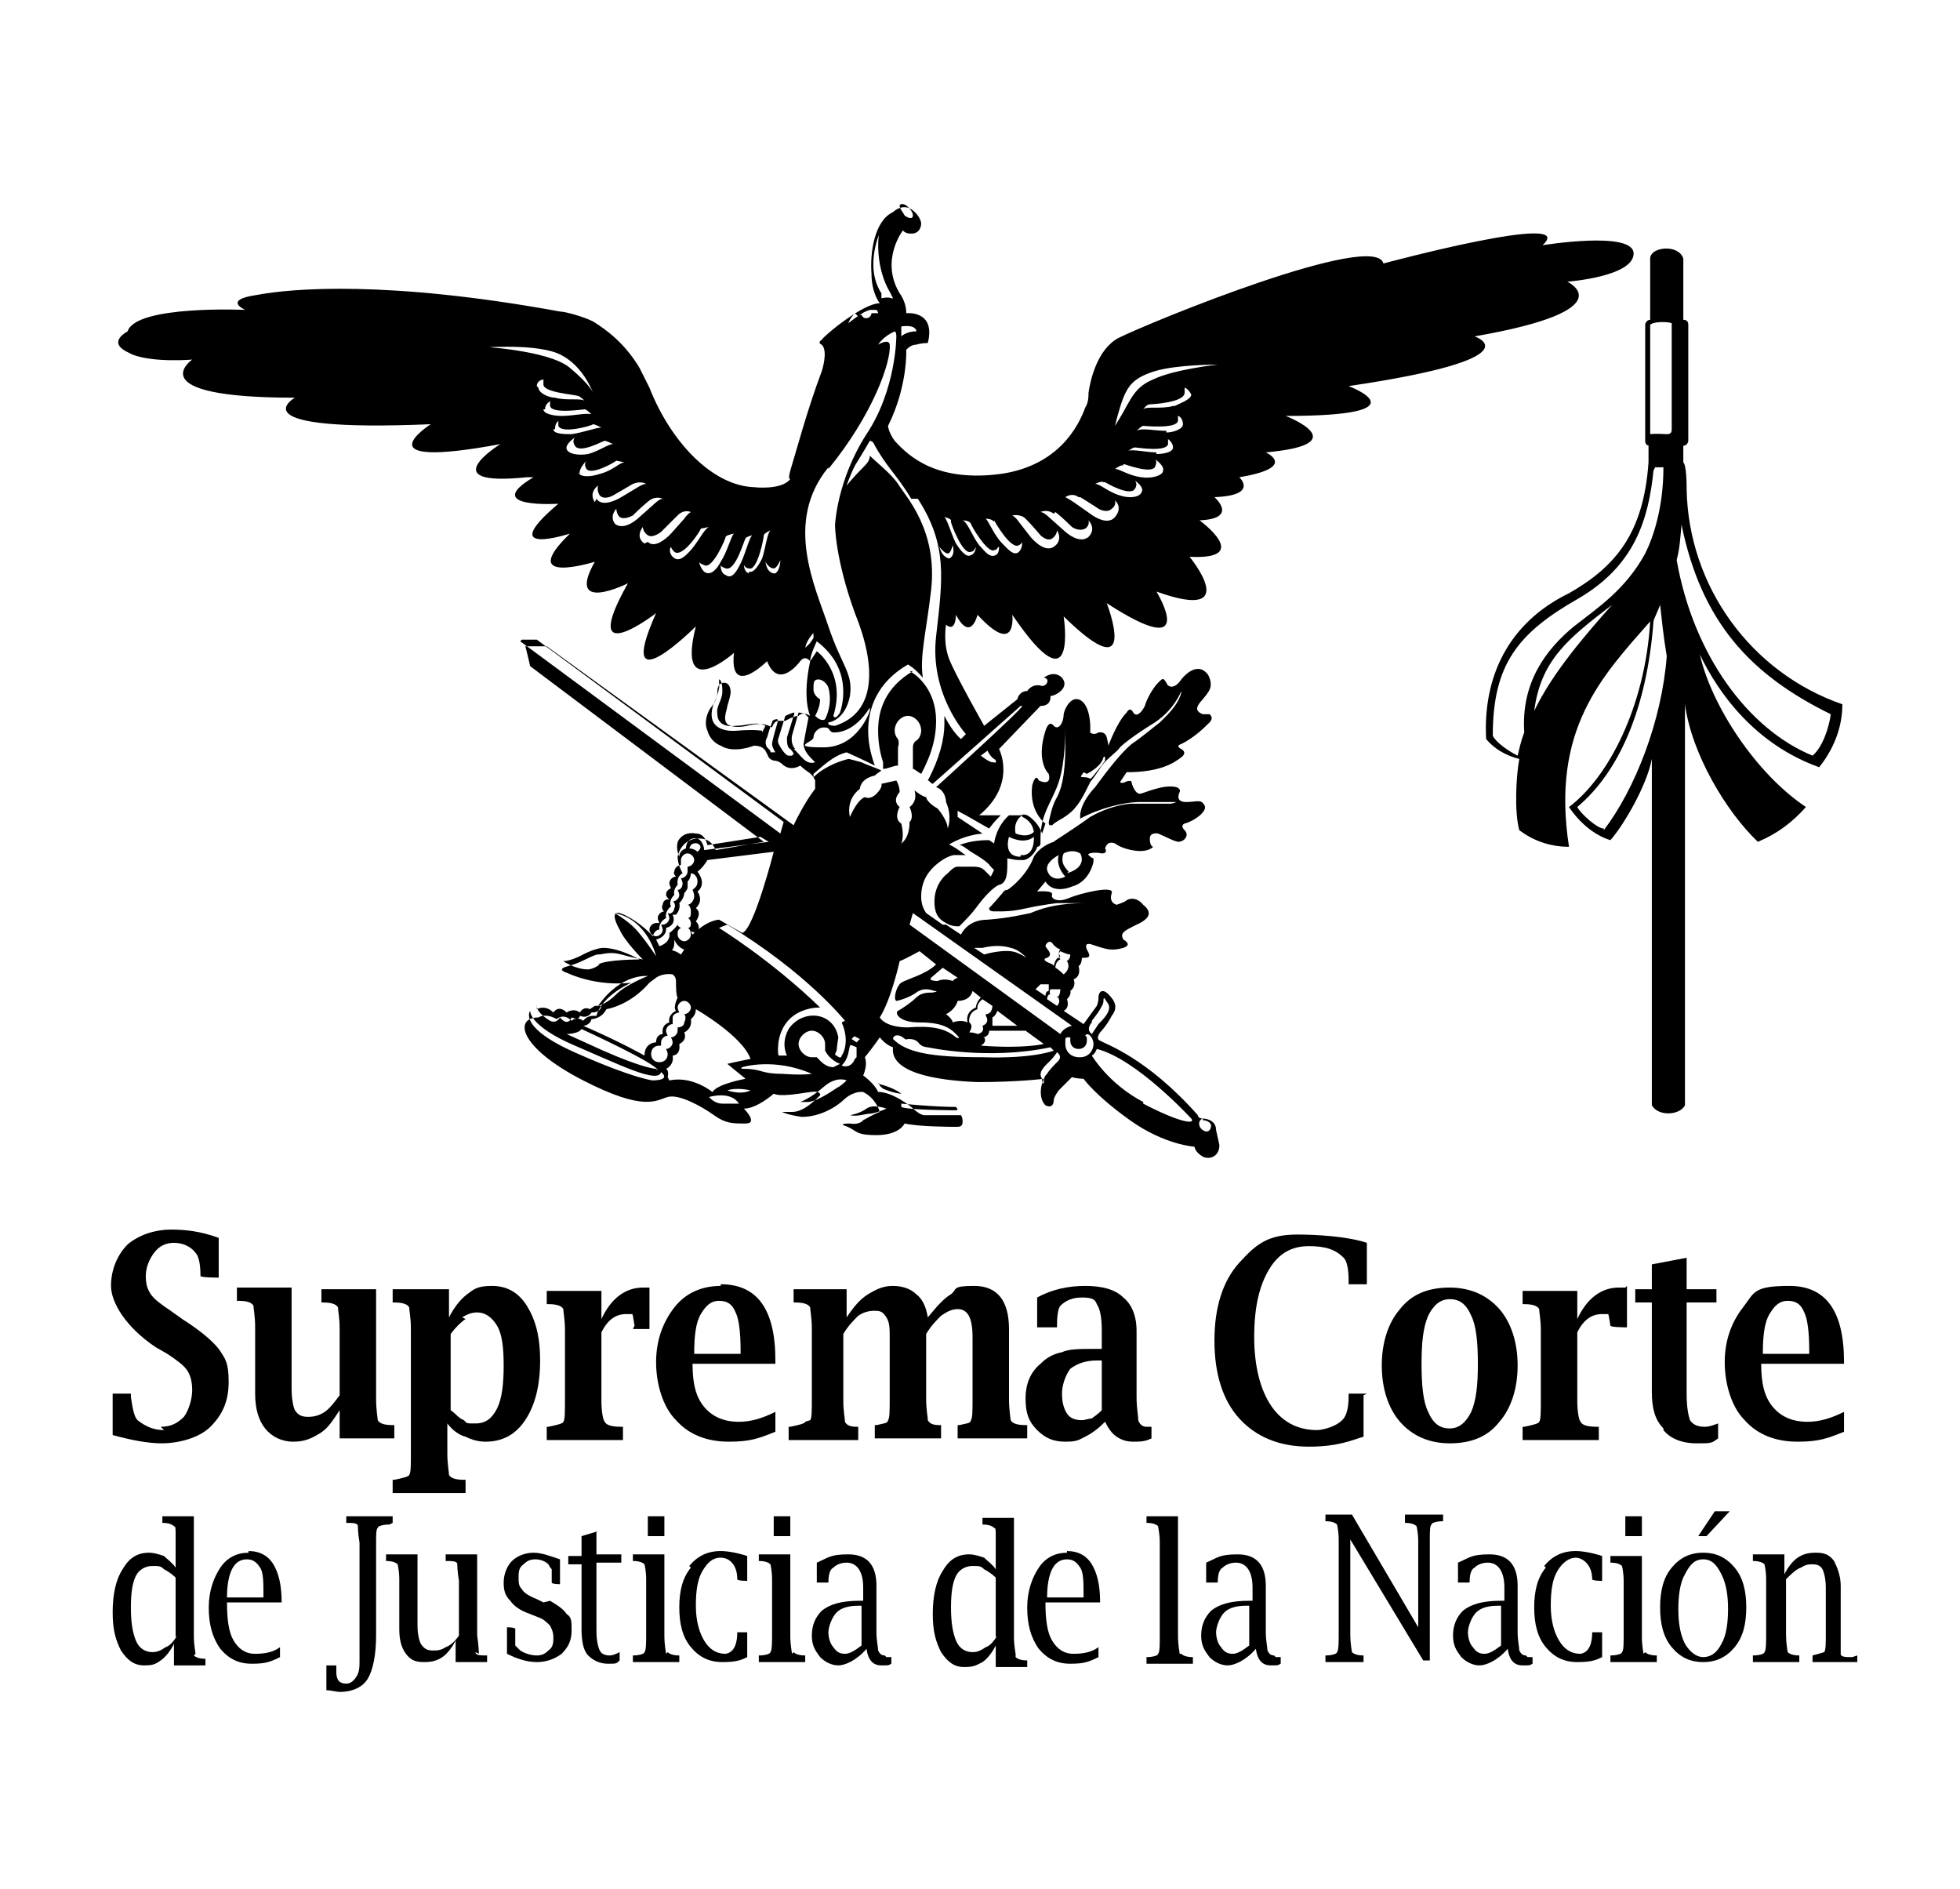 <?xml version="1.0" encoding="UTF-8"?>
<svg id="Capa_1" xmlns="http://www.w3.org/2000/svg" version="1.1" viewBox="0 0 118.3 114">
  <!-- Generator: Adobe Illustrator 30.0.0, SVG Export Plug-In . SVG Version: 2.1.1 Build 123)  -->
  <path d="M9.9,86.3c-.6,0-1.1-.2-1.6-.6-.2-.2-.3-.7-.4-1.4v-.2h-1.1v2.5c1.1.3,2.1.5,3,.5s2.2-.3,2.9-1c.7-.7,1.1-1.5,1.1-2.7s-.2-1.4-.6-2c-.4-.5-1.1-1.1-2.2-1.8l-.7-.5c-.6-.4-1-.7-1.2-1-.2-.3-.3-.6-.3-1.1s.2-1,.5-1.4c.3-.4.7-.6,1.2-.6s1,.2,1.3.6c.2.2.3.7.3,1.4h0c0,.1,1.1.1,1.1.1v-2.4c-1.1-.4-2-.5-2.9-.5s-1.9.3-2.6.9c-.6.6-1,1.5-1,2.5s.9,2.5,2.7,3.7l.7.4c.6.4,1,.7,1.2,1,.2.3.3.7.3,1.2s-.2,1.2-.5,1.6c-.4.4-.8.6-1.4.6Z"/>
  <path d="M20.5,86.8h3.3v-.8h-.1c-.5,0-.8-.1-.9-.3,0-.1-.1-.6-.1-1.3v-6.6h-3.3v.8h.1c.5,0,.8.1.9.3,0,.2.1.6.1,1.3v4c-.3.4-.6.8-.9,1-.3.2-.6.3-1,.3s-.6-.1-.8-.4c-.1-.2-.2-.7-.2-1.3v-6.1h-3.3v.8h.1c.5,0,.8.1.9.3,0,.2.1.6.1,1.3v4c0,.9.2,1.6.6,2.1.4.5,1,.8,1.7.8s1.1-.2,1.6-.5c.5-.3.8-.8,1.2-1.4v1.7Z"/>
  <path d="M23.7,77.8v.8h.1c.5,0,.8.1.9.3,0,.2.1.6.1,1.3v7.5c0,.7,0,1.2-.1,1.3,0,.1-.4.2-.9.3h-.1v.8h4.4v-.8h-.1c-.5,0-.8-.1-.9-.3,0-.2-.1-.6-.1-1.3v-1.8c.3.4.7.7,1.1.8.4.2.8.3,1.2.3,1,0,1.8-.4,2.4-1.3.6-.9.9-2.1.9-3.6s-.3-2.5-.8-3.3c-.5-.8-1.2-1.2-2.1-1.2s-1.1.2-1.5.5c-.4.3-.8.8-1.1,1.4v-1.7h-3.3ZM27.9,79.5c.3-.2.6-.3.9-.3.5,0,.9.3,1.2.8.3.5.4,1.3.4,2.4s-.1,2-.4,2.6c-.3.6-.7.9-1.3.9s-.5,0-.7-.2c-.3-.1-.5-.4-.8-.6v-4.6c.3-.4.6-.7.9-.9Z"/>
  <path d="M38.2,80.2h1v-2.5c-.2,0-.3,0-.4,0-1,0-1.9.6-2.5,1.9v-1.7h-3.3v.8h.1c.5,0,.8.1.9.3,0,.2.1.6.1,1.3v4.2c0,.7,0,1.2-.1,1.3,0,.1-.4.2-.9.3h-.1v.8h4.6v-.8h-.1c-.6,0-.9-.1-1-.3-.1-.1-.2-.6-.2-1.3v-4.1c.4-.8.9-1.1,1.5-1.1s.3,0,.4.1c0,0,0,0,.1.6h0Z"/>
  <path d="M43.5,77.6c-1.1,0-2.1.4-2.8,1.3-.7.9-1.1,2-1.1,3.3s.4,2.7,1.2,3.5c.8.9,1.9,1.3,3.2,1.3s1.8-.2,2.8-.6v-1.2c-.8.4-1.5.6-2.2.6-.9,0-1.6-.3-2.1-.9-.5-.6-.7-1.4-.7-2.6h5v-.2c0-3.1-1.1-4.6-3.3-4.6ZM44.7,81.7h-2.8c0-1.1.1-1.9.4-2.4.3-.5.6-.8,1.1-.8s.8.2,1,.7c.2.4.3,1.2.3,2.3v.3Z"/>
  <path d="M48.6,85.8c0,.1-.4.2-.9.3h-.1v.8h4.2v-.8h-.1c-.4,0-.6-.1-.7-.3,0-.2-.1-.6-.1-1.3v-4c.3-.5.6-.8.9-1.1.3-.2.6-.3,1-.3s.5.1.7.4c.2.3.2.7.2,1.2v3.7c0,.7,0,1.2-.1,1.3,0,.2-.3.2-.7.3h-.1v.8h4v-.8h-.1c-.4,0-.6-.1-.7-.3,0-.2-.1-.6-.1-1.3v-3.9c.3-.5.6-.8.9-1.1.3-.2.6-.4,1-.4.6,0,.9.5.9,1.7v3.7c0,.7,0,1.2-.1,1.3,0,.2-.3.2-.7.3h-.1v.8h4.2v-.8h-.1c-.5,0-.8-.1-.9-.3,0-.1-.1-.6-.1-1.3v-4.2c0-1.7-.7-2.6-2.1-2.6s-1,.2-1.4.5c-.5.3-.9.8-1.4,1.4-.1-.6-.3-1.1-.7-1.4-.3-.3-.8-.5-1.4-.5s-1,.2-1.5.5c-.5.3-.9.8-1.3,1.4v-1.7h-3.2v.8h.1c.5,0,.8.1.9.3,0,.2.1.6.1,1.3v4.2c0,.7,0,1.2-.1,1.3Z"/>
  <path d="M69.5,86.1c0,0-.2,0-.3,0-.2,0-.4-.1-.5-.4,0-.3-.1-.7-.1-1.4v-4c0-.9-.3-1.6-.8-2-.5-.5-1.3-.7-2.3-.7s-2,.2-2.9.7v1.8h1.2v-.2c0-.6.1-1,.2-1.1.3-.3.7-.5,1.3-.5s.8.1.9.4c.2.3.3.8.3,1.6v1.1h-.4c-.9,0-1.6,0-2,.2-.5.1-.9.3-1.3.7-.6.5-.9,1.2-.9,2.1s.2,1.4.7,1.9c.5.5,1,.7,1.7.7s.8-.1,1.2-.3c.4-.2.8-.5,1.2-.9.2.4.4.7.7.9.3.2.6.3,1,.3s.7,0,1.1-.2v-.8ZM66.4,85.2c-.2.2-.4.3-.5.4-.2,0-.4.1-.6.1-.4,0-.7-.1-.9-.4-.2-.3-.3-.7-.3-1.2s.2-1.1.5-1.5c.4-.3.9-.5,1.6-.5h.3v3Z"/>
  <path d="M90.5,85.8c.7-.8,1.1-2,1.1-3.4s-.4-2.6-1.1-3.4c-.7-.8-1.7-1.3-3-1.3s-2.3.4-3,1.3c-.7.8-1.1,2-1.1,3.4s.4,2.6,1.1,3.4c.7.8,1.7,1.3,3,1.3s2.3-.4,3-1.3ZM88.8,85.2c-.3.6-.7,1-1.3,1s-1-.3-1.3-1c-.3-.6-.4-1.6-.4-2.9s.1-2.2.4-2.9c.3-.6.7-1,1.3-1s1,.3,1.3,1c.3.6.4,1.6.4,2.9s-.1,2.2-.4,2.9Z"/>
  <path d="M98.1,77.7c-.2,0-.3,0-.4,0-1,0-1.9.6-2.5,1.9v-1.7h-3.3v.8h.1c.5,0,.8.1.9.3,0,.2.1.6.1,1.3v4.2c0,.7,0,1.2-.1,1.3,0,.1-.4.2-.9.3h-.1v.8h4.6v-.8h-.1c-.6,0-.9-.1-1-.3-.1-.1-.2-.6-.2-1.3v-4.1c.4-.8.9-1.1,1.5-1.1s.3,0,.4.1c0,0,0,0,.1.6h0c0,.1,1,.1,1,.1v-2.5Z"/>
  <path d="M100.4,86.3c.4.5,1.1.8,2,.8s.9,0,1.3-.3v-.9c-.3.1-.5.2-.8.2-.4,0-.7-.1-.9-.4-.1-.3-.2-.8-.2-1.6v-5.5h1.8v-.8h-1.8v-1.9l-2.1.4v1.5h-1v.8h1v5.4c0,1,.2,1.7.7,2.2Z"/>
  <path d="M111.3,82.2c0-3.1-1.1-4.6-3.3-4.6s-2.1.4-2.8,1.3c-.7.9-1.1,2-1.1,3.3s.4,2.7,1.2,3.5c.8.9,1.9,1.3,3.2,1.3s1.8-.2,2.8-.6v-1.2c-.8.4-1.5.6-2.2.6-.9,0-1.6-.3-2.1-.9-.5-.6-.7-1.4-.7-2.6h5v-.2ZM109.2,81.7h-2.8c0-1.1.1-1.9.4-2.4.3-.5.6-.8,1.1-.8s.8.2,1,.7c.2.4.3,1.2.3,2.3v.3Z"/>
  <path d="M82.5,84.1h-1.1c0,.4,0,1.1-.3,1.5-.4.5-1.3.7-1.6.7-1.3,0-2.2-.6-2.8-1.5-.6-.9-1-2.3-1-4.1s.3-3.1.9-4.1c.6-1,1.4-1.4,2.4-1.4s1.6.2,2.1.7c.2.2.3.7.3,1.4v.2h1.1v-2.5c-1.2-.4-3.1-.5-4.2-.5-1.8,0-2.5.6-3.5,1.7-1,1.1-1.5,2.7-1.5,4.7s.5,3.6,1.5,4.7c1,1.1,2.4,1.7,4.2,1.7s2.6-.4,3.3-.6v-2.5Z"/>
  <path d="M11.8,99.8c0-.1-.1-.5-.1-1.1v-7.2h-1.9v.4h0c.4,0,.6.1.7.2,0,.1.1-.2.1.4v2.1c-.2-.3-.5-.5-.7-.7-.3-.1-.6-.2-.9-.2-.7,0-1.2.3-1.6,1-.4.6-.6,1.5-.6,2.6s.2,1.7.5,2.3c.4.6.8.9,1.4.9s.7-.1,1-.3c.3-.2.6-.6.8-1v1.3h1.9v-.4h0c-.4,0-.6-.1-.7-.2ZM10.7,98.7c-.2.3-.4.6-.7.7-.3.2-.5.3-.8.3-.4,0-.8-.2-1-.7-.2-.5-.3-1.1-.3-2s.1-1.5.3-1.9c.2-.4.6-.6,1-.6s.5,0,.7.2c.2.1.5.3.7.5v3.6Z"/>
  <path d="M15,93.7c-.7,0-1.3.3-1.7.9-.4.6-.7,1.4-.7,2.4s.2,1.8.7,2.5c.5.6,1.1.9,1.9.9s1.1-.1,1.7-.4v-.6c-.4.3-.9.4-1.5.4s-1-.3-1.3-.8c-.3-.5-.4-1.3-.4-2.3h3.3c0-1.1-.2-1.8-.5-2.3-.3-.5-.8-.8-1.5-.8ZM15.9,96.4h-2.2c0-.7.1-1.3.3-1.7.2-.4.5-.6.9-.6s.6.2.8.5c.2.3.2.9.2,1.6v.3Z"/>
  <path d="M61.3,99.8c0,0-.1-.5-.1-1v-7.2h-1.9v.4h0c.4,0,.6.1.7.2,0,.1.1-.2.1.4v2.1c-.2-.3-.5-.5-.7-.7-.3-.1-.6-.2-.9-.2-.7,0-1.2.3-1.6,1-.4.6-.6,1.5-.6,2.6s.2,1.7.5,2.3c.4.6.8.9,1.4.9s.7-.1,1.1-.3c.3-.2.6-.6.8-1v1.3h1.9v-.4h0c-.4,0-.6-.1-.7-.2ZM60.2,98.7c-.2.3-.4.6-.7.7-.3.2-.5.3-.8.3-.4,0-.8-.2-1-.7-.2-.5-.3-1.1-.3-2s.1-1.5.3-1.9c.2-.4.6-.6,1-.6s.5,0,.7.2c.2.1.5.3.7.5v3.6Z"/>
  <path d="M64.4,93.7c-.7,0-1.3.3-1.7.9-.4.6-.7,1.4-.7,2.4s.2,1.8.7,2.5c.5.6,1.1.9,1.9.9s1.1-.1,1.7-.4v-.6c-.4.3-.9.4-1.5.4s-1-.3-1.3-.8c-.3-.5-.4-1.3-.4-2.3h3.3c0-1.1-.2-1.8-.5-2.3-.3-.5-.8-.8-1.5-.8ZM65.4,96.4h-2.2c0-.7.1-1.3.3-1.7.2-.4.5-.6.9-.6s.6.2.8.5c.2.3.2.9.2,1.6v.3Z"/>
  <path d="M23.7,91.9v-.4h-2.8v.4h0c.4,0,.7,0,.7.2,0,0,0,.4.1,1v7.1c0,.4,0,.7-.2,1-.2.3-.4.4-.6.4-.4,0-.6-.2-.6-.7v-.4s0,0,0,0h-.6v1.5c.3,0,.6.1.8.1.8,0,1.4-.3,1.7-.8.3-.5.5-1.4.5-2.6v-5.6c0-.5,0-.8.1-.9,0-.1.3-.2.7-.2h0Z"/>
  <path d="M28.9,99.8c0,0,0-.5-.1-1.1v-4.9h-1.9v.4h0c.4,0,.7,0,.7.2,0,0,0,.4.1,1v3.3c-.2.3-.5.6-.8.7-.3.2-.5.2-.8.2s-.5-.1-.7-.4c-.1-.2-.2-.6-.2-1.1v-4.3h-1.9v.4h0c.4,0,.6.1.7.2,0,0,.1.4.1.9v3c0,.6.1,1.1.4,1.5.3.4.6.5,1.1.5s.8-.1,1.1-.3c.3-.2.6-.6.8-1v1.3h1.9v-.4h0c-.4,0-.7,0-.7-.2Z"/>
  <path d="M32.8,96.7l-.4-.2c-.5-.2-.8-.4-.9-.6-.2-.2-.2-.4-.2-.7s0-.6.3-.8c.2-.2.4-.3.7-.3s.6.1.8.3c0,0,.1.2.2.3,0,.1,0,.4,0,.8h0c0,.1.5.1.5.1v-1.5c-.6-.2-1.1-.4-1.6-.4s-1,.2-1.3.5c-.3.3-.5.8-.5,1.3s.1.8.4,1.1c.2.3.6.6,1.2.8l.5.2c.3.1.5.3.7.5.1.2.2.4.2.7s0,.6-.3.8c-.2.2-.4.3-.7.3s-.7-.1-1-.3c-.1-.1-.2-.2-.3-.3,0,0,0-.4,0-1h0c0-.1-.5-.1-.5-.1v1.6c.6.3,1.2.5,1.8.5s1.1-.2,1.5-.5c.4-.4.6-.8.6-1.4s0-.8-.3-1c-.2-.3-.5-.5-1-.8Z"/>
  <path d="M36.1,92.4l-1,.3v1.2h-.8v.5h.8v3.9c0,.7.1,1.3.4,1.6.3.3.7.5,1.2.5s.5,0,.7-.2v-.5c-.2.1-.4.2-.6.2-.3,0-.5-.1-.6-.3-.1-.2-.2-.6-.2-1.2v-4.1h1.5v-.5h-1.5v-1.4Z"/>
  <path d="M40.2,99.8c0-.1-.1-.5-.1-1.1v-4.9h-1.9v.4h0c.4,0,.6.1.7.2,0,0,.1.4.1.9v3.3c0,.5,0,1-.1,1.1,0,.1-.3.2-.7.2h0v.4h2.8v-.4h0c-.4,0-.6-.1-.7-.2Z"/>
  <rect x="39.1" y="91.5" width="1" height="1.2"/>
  <rect x="46.7" y="91.5" width="1" height="1.2"/>
  <path d="M47.8,99.8c0-.1-.1-.5-.1-1.1v-4.9h-1.9v.4h0c.4,0,.6.1.7.2,0,0,.1.4.1.9v3.3c0,.5,0,1-.1,1.1,0,.1-.3.2-.7.2h0v.4h2.8v-.4h0c-.4,0-.6-.1-.7-.2Z"/>
  <path d="M53.4,99.9c-.2,0-.3-.1-.4-.3,0-.2-.1-.6-.1-1.1v-2.8c0-1.3-.6-1.9-1.7-1.9s-1.2.2-1.9.5v1.2h.7c0-.5.1-.8.3-.9.2-.2.5-.3.8-.3.6,0,1,.5,1,1.5v.8h-.2c-1.1,0-1.8.2-2.3.6-.4.4-.6.9-.6,1.5s.2.9.5,1.3c.3.3.7.5,1.1.5s1.1-.3,1.7-1c.1.7.4,1,.9,1s.4,0,.6-.1v-.4c-.1,0-.2,0-.3,0ZM52,99.3c-.4.3-.7.5-1,.5s-.5-.1-.7-.4c-.2-.2-.3-.6-.3-.9s.2-.9.5-1.2c.3-.3.8-.4,1.3-.4h.2v2.4Z"/>
  <path d="M71.2,99.8c0-.1-.1-.5-.1-1.1v-7.2h-1.9v.4h0c.4,0,.6.1.7.2,0,.1.1.4.1,1v5.7c0,.5,0,.9-.1,1,0,.1-.3.2-.7.2h0v.4h2.8v-.4h0c-.4,0-.6-.1-.7-.2Z"/>
  <path d="M76.9,99.9c-.2,0-.3-.1-.4-.3,0-.2-.1-.6-.1-1.1v-2.8c0-1.3-.6-1.9-1.7-1.9s-1.2.2-1.9.5v1.2h.7c0-.5.1-.8.3-.9.2-.2.5-.3.8-.3.6,0,1,.5,1,1.5v.8h-.2c-1.1,0-1.8.2-2.3.6-.4.4-.6.9-.6,1.5s.2.9.5,1.3c.3.3.7.5,1.1.5s1.1-.3,1.7-1c.1.7.4,1,.9,1s.4,0,.6-.1v-.4c-.1,0-.2,0-.3,0ZM75.4,99.3c-.4.3-.7.5-1,.5s-.5-.1-.7-.4c-.2-.2-.3-.6-.3-.9s.2-.9.5-1.2c.3-.3.8-.4,1.3-.4h.2v2.4Z"/>
  <path d="M84.8,91.9h0c.4,0,.6.1.7.2,0,0,.1.4.1.9v5.2l-4-6.8h-1.6v.4h0c.4,0,.6.1.7.2,0,0,.1.4.1.9v5.7c0,.5,0,1-.1,1.1,0,.1-.3.2-.7.2h0v.4h2.3v-.4h0c-.4,0-.6-.1-.7-.2,0,0-.1-.5-.1-1.1v-5.7l4.4,7.3h.4v-7.3c0-.5,0-.8.1-.9,0-.1.3-.2.7-.2h0v-.4h-2.3v.4Z"/>
  <path d="M92.1,99.9c-.2,0-.3-.1-.4-.3,0-.2-.1-.6-.1-1.1v-2.8c0-1.3-.6-1.9-1.7-1.9s-1.2.2-1.9.5v1.2h.7c0-.5.1-.8.3-.9.2-.2.5-.3.8-.3.6,0,1,.5,1,1.5v.8h-.2c-1.1,0-1.8.2-2.3.6-.4.4-.6.9-.6,1.5s.2.9.5,1.3c.3.3.7.5,1.1.5s1.1-.3,1.7-1c.1.7.4,1,.9,1s.4,0,.6-.1v-.4c-.1,0-.2,0-.3,0ZM90.6,99.3c-.4.3-.7.5-1,.5s-.5-.1-.7-.4c-.2-.2-.3-.6-.3-.9s.2-.9.5-1.2c.3-.3.8-.4,1.3-.4h.2v2.4Z"/>
  <path d="M99.2,99.8c0,0-.1-.5-.1-1v-4.9h-1.9v.4h0c.4,0,.6.1.7.2,0,0,.1.4.1.9v3.3c0,.5,0,.9-.1,1,0,.1-.3.2-.7.2h0v.4h2.8v-.4h0c-.4,0-.6-.1-.7-.2Z"/>
  <rect x="98.1" y="91.5" width="1" height="1.2"/>
  <polygon points="104.4 91.2 103.5 91.2 102.5 92.7 103 92.7 104.4 91.2"/>
  <path d="M102.8,93.7c-.8,0-1.4.3-1.9.9-.5.6-.7,1.4-.7,2.4s.2,1.8.7,2.4c.5.6,1.1.9,1.9.9s1.4-.3,1.9-.9c.5-.6.7-1.4.7-2.4s-.2-1.8-.7-2.4c-.5-.6-1.1-.9-1.9-.9ZM103.9,99.2c-.3.6-.7.8-1.1.8s-.8-.3-1.1-.8c-.3-.6-.4-1.3-.4-2.1s.1-1.6.4-2.1c.3-.6.6-.9,1.1-.9s.8.3,1.1.9c.3.6.4,1.3.4,2.1s-.1,1.6-.4,2.1Z"/>
  <path d="M111.8,100c-.4,0-.7,0-.7-.2,0,0,0-.5,0-1.1v-3c0-.6-.2-1.1-.4-1.5-.3-.4-.6-.5-1.1-.5s-.8.1-1.1.3c-.3.2-.6.6-.8,1v-1.2h-1.9v.4h0c.4,0,.6.1.7.2,0,0,.1.4.1.9v3.3c0,.5,0,1-.1,1.1,0,.1-.3.2-.7.2h0v.4h2.8v-.4h0c-.4,0-.6-.1-.7-.2,0,0-.1-.5-.1-1.1v-3.3c.3-.3.6-.6.9-.7.3-.2.5-.2.7-.2.3,0,.5.1.6.3.1.2.2.6.2,1.1v2.8c0,.6,0,1-.1,1.1,0,0-.3.1-.7.2h0v.4h2.7v-.4h0Z"/>
  <path d="M93.3,94.6c-.5.6-.7,1.4-.7,2.4s.2,1.8.7,2.4c.5.6,1.1.9,1.9.9s1.1-.1,1.5-.3v-1.5h-.6c0,.5-.1,1.2-.7,1.3-.6,0-1-.3-1.3-.8-.3-.5-.5-1.2-.5-2.1s.1-1.6.4-2.1c.3-.5.7-.8,1.1-.8s1,.4,1,1.3h0c0,.1.6.1.6.1v-1.5c-.6-.2-1.2-.3-1.6-.3-.8,0-1.4.3-1.9.9Z"/>
  <path d="M41.7,94.6c-.5.6-.7,1.4-.7,2.4s.2,1.8.7,2.4c.5.6,1.1.9,1.9.9s1.1-.1,1.5-.3v-1.5h-.6c0,.5-.1,1.2-.7,1.3-.6,0-1-.3-1.3-.8-.3-.5-.5-1.2-.5-2.1s.1-1.6.4-2.1c.3-.5.6-.8,1.1-.8s1,.4,1,1.3h0c0,.1.6.1.6.1v-1.5c-.6-.2-1.2-.3-1.6-.3-.8,0-1.4.3-1.9.9Z"/>
  <path d="M99.5,26.9v1c-.3,4.3-2,6.3-4.8,7.9-3.7,1.8-5.2,5.1-5,8.8.5.6,1.2,1,2,1.2-.2,1.1-.3,3.2,0,4.3.8.6,1.8,1,3,1-1.1-7.1,2-10.3,4.9-13.6-.3,5.1-2.5,9.4-4.9,11.2.6.9,1.5,1.7,2.5,2,.8-.9,2.2-3.3,2.5-4.9v20.9c.4.7,1.7.6,2,0v-24.2c.4,3,2.5,6.5,4.4,8.3,1.2-.5,2.1-1.2,2.9-2.1-3-2-5.7-6.1-6.4-9.2,1.1,2.3,3.3,5.4,7.2,6.8.8-1,1.4-2.3,1.4-3.8-5.5-1.9-9.3-7.1-9.4-13,0-.2,0-1.4-.2-1.6v-1c.2,0,.3-.2.3-.3v-7c0-.2-.1-.3-.3-.3v-3.7c-.3-.9-2-.7-2,0v3.7c-.2,0-.3.2-.3.3v7c0,.2.1.3.3.3ZM92.6,42.9c.4-3.1,2.1-4.4,4.7-6.4-1.6,1.8-3.6,4.1-4.7,6.4ZM96.8,50c-.4,0-1.4-.9-1.6-1.3,2.5-2.1,4.2-5.9,4.6-11.2,0-.1.3-.7.4-1,.1.9.2,1.9.4,3.1-.3,3.9-1.9,8-3.8,10.5ZM101.5,31.7c1.2,5.8,4.1,9,9,11.4-.1.8-.5,2-1.1,2.5-3.9-1.6-7.2-6.1-8.2-11.8.2-.8.2-1.2.3-2.2ZM99.6,19.6c.2-.2,1-.2,1.3-.1v6.4c0,.5-.4.2-1.3.3v-6.6ZM99.9,28.2c0,0,.3,0,.5,0,0,2.4-.6,4.2-1.1,5.2-1.2,2.2-2.9,3.3-4.3,4.4-1.7,1.4-3.2,3.4-3,6.4-.2.5-.3,1-.4,1.4-.6-.3-1.3-.8-1.5-1.2,0-4.3,1.5-6.2,5.2-8.3,3.4-2,4.2-4.8,4.5-7.7Z"/>
  <path d="M55.1,40.5c-1.7,1-2.1,2.4-2.1,3.6,0,.9.2,1.6.3,1.9,0,.1,0,.2,0,.2v.2c.3,0,.6-.2.9-.2v-1.1c.1-.3,0-.5,0-.5-.2-.2-.2-.5-.2-.5,0-.5.4-.9.8-.9s.8.4.8.9c0,0,0,.4-.3.6,0,0-.2.1-.2.4v1.3c.1,0,.3.2.5.3.7-1.3.9-2.3.9-3.2,0-1.9-1.2-2.8-1.6-3Z"/>
  <path d="M73.4,68.2c0-.7-.8-.7-.8-.7-.3,0-.3-.2-.3-.2-3.1-3.5-5.6-4.3-5.9-4.5-.3-.1,0-.5,0-.5,0,0,.4-.4.7-1,.4-.5.2-.9-.2-1.3-.4-.4-.6-.1-.6.2s-.1.5-.1.5l-.8,1.1-1.2-.8c.4-.2.2-.7.2-.7.3-.3.2-.5.2-.5.4-.3.2-.7.2-.7.5-.2.3-.8.3-.8.2-.1.2-.5.2-.5.4,0,.6,0,.3-.5-.2-.5.3-.3.3-.3.9.3,1.2.4,1.9.2.6-.2,0-.5,0-.5-.2-.4,0-.5.8-.9.9-.4.9-.8.4-1.2-.4-.5-.9-.4-1.1-.2-.2.1-.5.2-.5.2,0,0-.5-.1-.3-.7.2-.5-1.9,0-2.6.3-.7.3-1.1,0-1-.2.1-.3-.9-.2-.9-.2l.5-.6c.5.8,1.6.3,1.6.3,1.1-.3,1.3-1.5,1.3-1.5,0-.1,0-.2,0-.2,0,0-.1,0-.3-.2-.1-.1.3-.2.8-.1.4,0,.2-.3.2-.3,0,0,.1-.5.6-.3.4.3,1,.4,1,.4,1,.2,1.3-.2,1.3-.2,0,0-.2,0-.2-.5,0-.4.5-.3.5-.3.7.3.8.4,1.2.5.4,0,.7-.4.4-.7-.3-.3,0-.4,0-.4.7-.2,1.4-.8,1.2-1.1-.2-.4-.5-.2-1.1-.2-.6,0-.5-.4-.4-.6.1-.2-.2-.3-.2-.3-.8-.2-2,.4-2.2.4-.3,0-.5-.6-.5-.7s-.2-.1-.4,0c-.2.1-.3,0-.3,0l.4-.6c2.1,0,2.9-.6,3.3-.9.4-.3,0-.5,0-.5-.4-.2,0-.3,0-.3.8-.4,1.4-1,1.7-1.3.3-.3,0-.5,0-.5-.1,0-.4,0-.4,0-.8-.3,0-.8.3-1.3.4-.5,0-1.1,0-1.1-.7-.9-1.6.3-1.6.3-.4.6-.8.5-.9.2-.2-.3-.2-.3-.5,0-.3.3-.7,1-.8,1.4-.2.4-.5.7-.7.4-.2-.4-.4,0-.4,0-.6.6-1.1,2-1.1,2,0,0,0-.1-.1-.5-.1-.4-.5-.3-.5-.3-.3.2-.5,0-.5,0,0,0,.1-1.2-.4-1.8-.6-.6-1.1.2-1.2.7,0,.5-.3,1-.6.7-.3-.4-.5.3-.5.3-.6,1.9.2,2.6.2,2.6.2.8-.6.4-.6.4-.2-.5-.4.3-.4.3-.2,1.6.8,2.3.8,2.3l-.2.6c-.3-.8-.9-1.1-.9-1.1-.2-.1-.4,0-.4,0h-2.5c2.3-1.9,1.2-4,1.2-4l2.5-2.6c.7,0,.6-.6.6-.6.3,0,1.2-.5.7-1.1-.5-.5-1.1,0-1.1,0,0,0,.3,0,.2.3-.1.2-.3.2-.3.2-.6-.2-.9.3-.9.3-.5,0-.6.5-.6.5l-2,1.6s-1.7-3-2.1-4c-.4-1-.2-2.1-.2-2.1.6.5.6-.6.6-.6.9,1.7,1.3,0,1.3,0,2.4,2.6,2.1,0,2.1,0,4,5.9,3.1.1,3.1.1,4.7,4.6,2.6-.8,2.6-.8,5.7,3.7,3-.7,3-.7,5.3,1.9,2-2.1,2-2.1,3.9.2.6-2.2.6-2.2,2.4-.1.9-1.4.9-1.4,2.7-.1,1.5-1.2,1.5-1.2,3.6-.6,1.6-1.5,1.6-1.5,5.6-.5,1.2-2.2,1.2-2.2,8.6,0,3.8-1.8,3.8-1.8,11.5-1.7,7.6-3,7.6-3,9.2-1.6,5.6-3.3,5.6-3.3,0,0,4-.3,4-1.7,0-1.4-5.5-.5-5.5-.5,2.3-2.1-9.6,1.1-9.6,1.1-.5-2-14,3.5-16,4.5-1.3.7-1.7,2.6-1.8,3.3,0,.2,0,.6-.2.9-.4,1.1-1.6,3.5-5.1,4-3.8.5-5.5-1-6.4-2-.3-.4-.4-.8-.4-.9,1.2-2.4,1.1-4.6,1.1-4.6.2-.2.4-.3.6-.3.3-.1.7-.1.7-.1.5-2-1.3-1.8-1.3-1.8,0-.7-.4-1.2-.4-1.2-1.2-2,.2-3.8.2-3.8,0,0,.1.2.5.2.6,0,.6-.6.6-.6,0,0,0-.4-.5-.8-.6-.5-1.2.1-1.2.1-1.1.5-1.4,2.4-1.3,3.7,0,1.2.5,1.8.5,1.8-1,0-3.3,1.9-3.5,2.2-.3.2,0,.3,0,.3.4.4,0,1.6,0,1.6-.9,2.4-1.5,4.7-1.9,6-.1.4-.1.5,0,.5-.5.7-2.2.5-2.2.5-2.5-.1-5-2.7-6.3-6l-.6-1.2c-.9-1.5-2-2.3-2.8-2.8-.6-.3-1.7-.6-2-.6-10.4-1.9-16.2-1.4-18.3-1-2.1.3-.7.9-.7.9,0,0-6.6-.3-7.1,1.3,0,0-1.2.6-.1,1.2l.4.2c1.3.5,3.6.3,3.6.3,0,0-3.3,2.3,6.2,2.3,0,0-3.7,2.1,8.2,1.6,0,0-4.4,2.8,4.2,1.2,0,0-4.2,2.6,1.6,2h.4c-3.2,1.9,1.5,1.6,1.5,1.6-3.9,3.3.7,1.8.7,1.8-3.3,3.2,1.5,1.7,1.5,1.7-1.8,3.2,2,1.3,2,1.3-3.1,5.5,1.7,1.8,1.7,1.8-2.6,5.8,2.4.8,2.4.8-1.2,4.7,2.3,1.6,2.3,1.6-.3,2.8,2,.5,2,.5.7,1.8,2,0,2,0,.3-.4.6,0,.6,0-.5,2.3,0,3.3,0,3.3-.5-.3-.7,0-.7,0-.3,0-.8.3-.8.3,0,0,0,0-.4,0-.3,0-.4.4-.4.4-.6-.4-1.5-.1-1.5-.1,0,0-.8.2-1.2-.1-.3-.3,0-.9,0-1.1.1-.3.2-.7.2-.8,0-.3-.1-.6-.4-.6-.4,0-.4.5-.4.5,0,.6-.4,1-.4,1,0,0-.5.7-.2,1.4.2.7.8.9.8.9.8.5,2,0,2,0,.6,0,.7.3.8.5.1.2.1.3.4.4.3,0,.5.2.5.2.5.5,1.1.1,1.1.1,0,0,.2.2.5.4.3.2.4.5.4.5v.5c-.7.9-1.3,2.2-1.3,2.2l-14.9-10.8h-1.3c0-.1.3,1.2.3,1.2l14.1,10.6-2.9.5c-.3-.7-.8-.7-1.1-.7s-1,.2-1.2,1.1c0,.5.3,1,.3,1-.4.2-.3.7-.3.7-.3.3-.2.6-.2.6-.4.4-.2.7-.2.7-.4.3-.3.7-.3.7-.5.3-.4.7-.4.7-.3,0-.4.4-.4.4-.6-.7-1.6-1.3-2-1.4-.4-.1-.4.3,0,1,.3.7,1.4,1.8,1.4,1.8,0,0-.6-.1-1.3-.3-.7-.2-1.1,0-1.4,0-.3,0-1,.5-1.8.7-.8.2-.1.4-.1.4,2,.9,3.9.6,3.9.6-1.9.9-2.1,2-2.1,2h-.2c-.4,0-.6.3-.6.3-.4-.3-.7,0-.7,0-.5-.5-.9-.1-.9-.1-.7-.4-1.1-.1-1.1-.1-1.5,0-1.2,1.8,2.7,3.8,3.7,1.9,4.4,1.2,5.1,1,.7-.2,2.1.6,2.8,1.1.7.5,1.1.5,1.9.5.8,0-.1-.9-.1-.9.8,0,1.8-.9,1.8-.9.4.2,1.5,0,2.2-.1.7-.1.6.2.6.2-.7.7-1.2,1-1.7,1-.5,0-.6,0-.6,0,.4.2,1.2.3,1.2.3,1.1,0,2.1-.6,2.6-1.1.6-.5,1.1-.4,1.1-.4.8.4,1,1.2,1,1.2-.3.1-1,.5-1,.5,0,0-.2.3-.8.2-.6,0-.4.1-.4.1.9.3.6.6,2,.6s1.7-.7,1.7-.7c.9.2,2.9.2,3.1.2s.4,0,.4-.3-.1-.4-.1-.4h-2.2c-.3,0-.8-.5-.8-.5-1.3-1-2-.9-2-.9-.2-.5-.9-1-.9-1,.3-.7.1-1.1.1-1.1.5-.6.9-1.2.9-1.2.4.5.8.6.8.6-.2,1.5,2.5,2,5.1,2.1,2.5,0,4-.2,4-.2-.3.7-.2,1.3.1,1.6.4.2.5-.1.5-.3,0-.2.3-.6.3-.6l.8-.8c.3.1.7.1.7.1,0,0,.7,1,2.8,2.5,2.1,1.5,3.9,1.6,3.9,1.6,0,0,0,.3.5.6.4.2,1,0,1-.7ZM55.3,19.9s0,0,0,.1c0,0,0,0-.1,0-.2,0-.6.1-.8.3v-.6s.6-.1.8.1ZM54.3,12.4c.1-.2.4,0,.4,0,0,0,.4.3.4.6,0,.3-.4.1-.5,0-.1-.2-.3-.4-.3-.6ZM28.8,21s3.2-.3,4.8.3c1.5.6,2.1,2.2,2.2,2.4,0,0-.2-.5-1.4-1.5-1.3-1.1-5.6-1.3-5.6-1.3ZM32.4,23.3c0-.3.3-.4.4-.4,0,0,0,0,0,0,0,0,0,0,0,0,0,0,0,.1,0,.3,0,.5,1.9.6,2.1.7.1,0,.4.3.4.3-.2-.2-1.1,0-1.8-.2-.4,0-1-.3-1-.6ZM32.9,24.7c0-.3.2-.4.3-.5,0,0,0,0,0,0,0,0,0,0,0,0,0,0,0,.1,0,.3.1.5,2,.2,2.1.2s.4.3.4.3c-.3-.1-1.1.1-1.8.1-.4,0-1.1-.1-1.1-.4ZM33.5,25.9c0-.3.1-.4.2-.5,0,0,0,0,0,0,0,0,0,0,0,0,0,0,0,.1,0,.3.2.5,2,0,2.1-.1.1,0,.5.2.5.2-.3,0-1.1.3-1.8.4-.4,0-1.1,0-1.1-.3ZM34.2,27.1c-.1-.3.5-.7.5-.7,0,0-.2.2,0,.5.3.5,1.7-.3,1.8-.3.1,0,.5.2.5.2-.3,0-.8.4-1.5.6-.6.1-1.2,0-1.3-.3ZM35,28.6c-.1-.3.4-.8.4-.8,0,0-.2.2,0,.5.3.4,1.7-.4,1.8-.5,0,0,.5.1.5.1-.3,0-.7.5-1.5.7-.6.2-1.2.2-1.3-.1ZM35.9,30.3c-.4-.6.2-1,.2-1,0,0-.1.3.1.6.3.3.8,0,.8,0,0,0,.7-.4,1.2-.7.5-.2.8,0,.8,0-.2,0-.5.2-.5.2l-1,.6s-1.1.7-1.5.1ZM37.2,31.7c-.5-.5,0-1,0-1,0,0,0,.3.2.5.3.2.8-.1.8-.1,0,0,.6-.6,1-.9.4-.3.8-.1.8-.1-.2,0-.5.3-.5.3l-.9.8s-.9.9-1.5.4ZM38.9,32.8c-.6-.4-.1-1-.1-1,0,0,0,.3.3.5.3.2.8-.2.8-.2,0,0,.6-.6,1-1,.4-.4.8-.2.8-.2-.2.1-.4.4-.4.4l-.8.9s-.9,1-1.4.5ZM41.7,33.2c-.3.3-.7.8-1.1.4-.2-.2-.2-.5-.1-.6,0,0,0,0,0,0,0,0,0,0,0,0,0,0,0,.1.2.3.5.4,1.6-1.3,1.6-1.4,0,0,.5-.1.5-.1-.3.1-.7,1-1.2,1.5ZM42.5,34.5c-.2-.2-.3-.5-.3-.6,0,0,0,0,0,0,0,0,0,0,0,0,0,0,0,.1.3.2.5.3,1.3-1.6,1.3-1.7,0-.1.5-.2.5-.2-.2.2-.4,1.1-.8,1.7-.2.4-.6.9-1,.6ZM43.8,34.7c-.3-.1-.3-.5-.3-.6,0,0,0,0,0,0,0,0,0,0,0,0,0,0,0,.1.3.2.6.2,1.1-1.7,1.2-1.8,0-.1.4-.2.4-.2-.2.2-.4,1.1-.7,1.7-.2.4-.5,1-.9.7ZM45.2,34.6c-.3-.1-.3-.5-.3-.5,0,0,.1.2.3.2.5.2.9-1.8.9-2,0-.1.4-.3.4-.3-.2.2-.3,1.1-.5,1.7-.2.4-.5.9-.8.8ZM46.7,34.6s-.4,0-.5-.7c0,0,.2.4.5.4.2,0,.4-.5.4-.5,0,0,0,.6-.3.8ZM46,44.1s-.4-.1-1.6,0c0,0-2,.2-1.3-1.7,0,0,.4-.8.3-1.2,0,0,0-.1,0-.2,0,0,.2,0,.2.7,0,.6-.4.9-.3,1.4,0,.5.4.8,1.1.7.7,0,1.2-.3,1.8,0l-.2.4ZM52.6,67.2c-.4,0-.8.2-1.3.1,0,0,.6-.1,1-.4.4-.3,1.2,0,1.2,0,0,0-.4.2-.9.3ZM57.7,66.8s.2.2,0,.2c0,0-2.9,0-3.3-.2v-.2c0,0,2,.2,3.3.2ZM53,65.4s.9.2,1.4.6c0,0-.4,0-1.1-.3,0,0-.4-.3-.2-.4ZM63.8,60.1s.3.3,0,.6l-.6-.4s0-.3.2-.3c0,0-.1-.1,0-.3,0,0,.4,0,.6,0,0,0,0,.4-.2.5ZM63.9,57.8c-.2,0-.3.5-.3.5,0-.1-.3-.2-.3-.2,0,0-.5-.2-.1-.3.4-.2,0-.5-.1-.7,0-.1.2-.4.4-.2.2.3.5.4.5.4-.2.2,0,.4,0,.4ZM63.3,59.5c0,.1,0,.3,0,.3-.2,0-.2.3-.2.3l-.6-.4c.1-.1.3-.3.3-.3h.5ZM64.4,58s.3.4-.2.8c0,0-.3-.3-.5-.4,0,0,0-.4.3-.5,0,0-.2-.3,0-.5,0,0,.4.2.6.2,0,0,0,.4-.3.4ZM63.2,52.5c-.1-.5.7-.9.7-.9-.2.7.4,1.3.4,1.3-.6.3-1,0-1.1-.4ZM64.5,52.6s-.2-.2-.3-.4c-.1-.2-.1-.5,0-.7,0,0,.5-.3,1,0,0,0,.5.8-.8,1.2ZM65.6,46.7c.2-.1.9-.5,1-1,0,0,.1-.1.1,0,0,.1,0,.2,0,.2,0,0-.8,1.1-.9,1.1,0,0-.1-.1-.4-.1s-.1-.1,0-.3ZM61.6,51.7c-1.1,0-.7-1.2-.7-1.2,0,0,.9.5,1.5,0,0,0,.1,1.2-.8,1.1ZM61.7,49.3s.6.2.7.9c0,0-.3.4-1.1.1,0,0-.2-.7.4-1.1ZM59.9,46c-.2,0-.7-.4-.7-.4l.4-.3s.2.4.4.5c.2.1.1.3,0,.2ZM69.8,27.3c-.6,0-1.4-.2-1.7-.1,0,0,.3-.2.4-.2.1,0,1.9.3,2-.2,0-.2,0-.3,0-.3,0,0,0,0,0,0,0,0,0,0,0,0,0,0,.3.2.3.5,0,.3-.6.4-1,.4ZM70.4,26c-.7,0-1.5-.2-1.8,0,0,0,.3-.3.4-.3.1,0,2,.2,2.1-.3,0-.2,0-.3,0-.3,0,0,0,0,0,0,0,0,0,0,0,0,.1,0,.3.2.3.5,0,.3-.6.5-1,.5ZM70.8,24.5c-.7.2-1.6,0-1.8.2,0,0,.2-.3.4-.3.1,0,2.1-.1,2.1-.7s0-.3,0-.3c0,0,0,0,0,0,0,0,0,0,0,0,.1,0,.3.2.4.4,0,.3-.6.5-1,.7ZM67.8,24c.3-.7.6-1.2,1.9-1.6,1.3-.4,3.8-.4,3.8-.4,0,0-2.7.3-3.9.9-1,.4-1.3,1.1-1.6,1.6-.2.4-.7,1.2-.7,1.2,0,0,.2-.9.5-1.7ZM67.8,28c.1,0,1.6.6,1.9.2.2-.4,0-.5,0-.5,0,0,.6.4.5.7,0,.3-.7.5-1.3.4-.8-.1-1.3-.5-1.6-.5,0,0,.4-.3.5-.2ZM66.7,29.1c0,0,1.5.9,1.8.4.2-.3,0-.5,0-.5,0,0,.6.4.4.7-.1.3-.7.4-1.3.2-.7-.2-1.2-.7-1.5-.7,0,0,.4-.2.5-.1ZM65.2,30c.5.3,1.1.7,1.1.7,0,0,.5.3.8,0,.3-.2.2-.5.2-.5,0,0,.5.4,0,1-.5.6-1.5-.2-1.5-.2l-1-.7s-.3-.2-.5-.3c0,0,.4-.3.8,0ZM63.7,30.9c.4.3,1,.9,1,.9,0,0,.4.3.8.1.3-.2.2-.5.2-.5,0,0,.5.5,0,1-.6.5-1.5-.4-1.5-.4l-.9-.8s-.3-.3-.5-.3c0,0,.4-.2.8.1ZM61.9,31.3c.4.4.9,1,.9,1,0,0,.4.4.7.2.3-.2.3-.5.3-.5,0,0,.4.6-.2,1-.6.4-1.4-.6-1.4-.6l-.7-.9s-.2-.3-.4-.4c0,0,.5-.1.8.2ZM60,31.4c0,0,1,1.8,1.5,1.5.2-.1.2-.2.2-.2,0,0,0,0,0,0,0,0,0,0,0,0,0,.1,0,.4-.2.6-.3.3-.7-.2-1-.5-.5-.5-.8-1.3-1-1.5,0,0,.4,0,.5.2ZM58.6,31.6c0,.1,1,1.8,1.4,1.6.2,0,.2-.2.3-.2,0,0,0,0,0,0,0,0,0,0,0,0,0,.1,0,.4-.2.5-.4.2-.7-.3-1-.6-.4-.5-.7-1.4-1-1.5,0,0,.4,0,.5.2ZM57.4,31.5c0,.1.7,2,1.2,1.8.2,0,.3-.3.3-.3,0,0,0,.4-.3.5-.3.2-.7-.4-.9-.7-.3-.6-.5-1.4-.7-1.6,0,0,.4.1.4.2ZM57.2,33.4c.2,0,.3-.5.3-.5,0,0,.2.6-.2.8,0,0-.4,0-.6-.7,0,0,.3.4.5.4ZM55.4,30.1c1.8,2.8,1.5,4.8,1.1,8.3-.4,3.5,1.8,5.9,1.8,5.9l-.3.3s-.5-.4-1-1.4c0,.1,0,.3,0,.5,0,.9-.3,2.1-1,3.4.1,0,.2.2.3.2l5.3-4.7s.2,0,.1,0c0,.2-5.2,4.9-5.2,4.9.6.2.6.9.6.9.4.9.1,1.6.1,1.6,0-.5-.6-1.2-.6-1.2-.7-.4-.7-.7-.7-.7-.2,0-.7-.4-.7-.4.2.7-.3,1-.3,1,.3.7,0,.9,0,.9,0,1-.5,1.3-.5,1.3.2-.5,0-1.2,0-1.2-.5-.3-.1-1-.1-1-.5-.4,0-.9,0-.9,0-.4-.2-.7-.2-.7l-.9.2s.1.2-.3.6c-.4.4-.7.2-.7.2-.5.2-.9,1.2-.9,1.2,0,0-.3-1,.6-1.7,0,0,0-.6.9-.8,0,0,.1-.1.4-.3-.4-.2-.8-.3-1.2-.5-.4-.1-.7-.2-.8-.2-.8.2-1.6.6-2.1,1.1v-.2c.6-.5,1.2-1.1,2-1.3h0s0,0,0,0c0,0,.9.4,1.7.8-.1-.3-.4-1.1-.4-2.1,0-1.3.5-2.9,2.4-4h0c0,0,0,0,0,0,0,0,.4.2.9.8-.2-1.3.2-2.7.5-5.3.4-3.6-1.5-5.6-2-6.4-.4-.6-1.3-1.3-1.7-1.7,0,.3-.2.5-.4.7-.6.6-1,1.1-1,1.1,0,0,.2-.6.5-1.2.5-.8.9-1.5.9-1.5,0,0,0,0,0,0,0,0,.1,0,.2.1.8,1.5,1.4,1.9,2.3,3.4ZM49.3,39.3l-.4.6c0-.4.4-1.2.4-1.2,2.1,1.6,1.6,3.7,1.4,4.3-.3.5-.4.2-.4.2.8-2.6-1-3.9-1-3.9ZM49.5,42.2s-.4-.2-.4-.6,0-.6.3-.6c.2,0,.5.2.6.5,0,0,.3.9-.2,1.9,0,0-.2.2-.6-.2,0,0,.3-.5.3-1ZM49.7,43.9c.2,0,.3,0,.4.2,0,0,.1.1.2.1.1,0,1.2.1,2.2-1.5,0,0,0,0,0,.2,0,0-.7,2.2-2.8,2.2s-.6-.3-.6-.6.3-.6.6-.6ZM53.1,13.7c-.4,2.4.6,3.9.6,3.9l.2.4s.1,0-.1,0c-.2-.1-.6,0-.6,0v-.3c-1.1-1.7,0-3.9,0-3.9ZM51.8,19.1c.2-.2.4-.3.7-.4,0,0,.3,0,.4,0,.1.1.1.2.1.2,0,0-.2,0-.4,0,0,0,0,0,0,0,0,.1-.1.3-.3.3-.1,0-.2,0-.3-.2-.2,0-.5.3-.8.5,0,0,.1-.3.4-.6ZM50,28.3c2.7-3.3,3.8-6.5,3.7-7.5,0,0,0-.4-.7,0,0,0,.3-.5,1-.8,0,0,.1,0,.1.3,0,0,0,3.2-1.8,5.9-1.8,2.8-1.9,5.5-1.9,5.5,0,0,0,2,1.2,5.3,1.3,3.2,1.3,6-1.2,6.8,0,0-.5,0-.4-.2,0,0,1-.1,1.3-1.6.2-1.4-.5-1.8-1.3-4.2-.8-2.4-2.7-6.3,0-9.6ZM48.6,39.2c0-.5.5-1,.5-1v.3c0,0-.2.3-.2.3l-.3.3ZM46.5,45.3l-.2-.2c-.2-.3,0-.6,0-.6,0,0,.2-.7.3-.9,0-.2.3-.2.3-.2.1,0,0,.3,0,.3,0,0-.3,1-.3,1.2,0,.2.2.5.2.5h-.3ZM47.8,45.6c-.2,0-.2,0-.2,0-.2,0-.5-.5-.6-.7-.1-.2,0-.4,0-.4l.4-1.3c.2-.1.5-.2.5-.2.1,0,0,.2,0,.2,0,0-.3,1-.4,1.3,0,.3,0,.6.2.7.2.2.2.3.2.3ZM48,45.2c-.3-.3-.2-.8-.2-.8l.4-1.4c0,0,.2,0,.4.1.2.2.2.2.2.2,0,0-.2,1-.3,1.6,0,.4.4.8.5.9,0,0,.2.2.2.2-.6.2-.9-.5-1.3-.8ZM50.8,61.7c.5,1.1.1,1.9,0,2,0,.1-.1.2-.3,0-.2,0,0-.3,0-.3,0-.2.1-.8.1-.8-.3-1.6-2.2-1.7-3-.5-.5.9-.1,1.6-.1,1.6h-.5c-.1-.2,0-.9,0-.9.4-2.1,2.5-2,2.5-2-3-2.9-6.1-4.8-6.1-4.8.2-.1.5-.2.5-.2,4.8,2.9,7.1,5.8,7.1,5.8ZM42,56.3s.4-.3,0-.7c0,0,.4-.5,0-.8,0,0,.5-.4.1-1,0,0,.6-.4,0-1.2,0,0,.3-.2.6-.7l4-.5s-1.2,4.7-1.9,4.9l-1.4-.8s-.7,0-1.6.9c0,0,0,0-.1-.2ZM41.9,54.1c0,.2-.2.5-.4.5.1,0,.2.2.2.4s0,.4-.2.4c.1,0,.2.2.2.3s0,.3-.2.3c.1,0,.2.2.2.4s-.2.4-.4.4-.4-.2-.4-.4,0-.3.2-.4c0,0-.2-.1-.2-.2-.2.3-.5.5-.5.5.1.6-.6.8-.6.8,0,0-.2-.4-.2-.4.7-.2.6-.7.6-.7.7-.2.4-.8.4-.8.1,0,.2,0,.2,0h0c0,0,.3-.3.2-.7h0s0,0,0,0c.3-.3.3-.6.3-.6.1-.1.2-.3.2-.3,0,0,0,0,0,0,0-.2,0-.4,0-.4.2-.2.2-.5.2-.5.2,0,.4.2.4.5s-.2.4-.3.5c0,0,.1.2.1.4ZM41.3,61.7c0,.2-.2.3-.4.3,0,0,0,.2,0,.2,0,.2-.2.4-.4.4s0,0,0,0c0,0,.1.2.1.3,0,.2-.2.4-.4.4s0,0,0,0c0,0,.1.2.1.3,0,.3-.2.5-.5.5s-.5-.2-.5-.5.2-.5.5-.5,0,0,.1,0c0,0,0-.1,0-.2,0-.2.2-.4.4-.4s0,0,0,0c0,0-.1-.2-.1-.3,0-.2.2-.4.4-.4s0,0,0,0c0-.1,0-.3,0-.4,0-.2.3-.3.4-.3,0,0-.1-.2-.1-.3,0-.2.2-.4.4-.4s.4.2.4.4-.2.4-.4.4,0,0,0,0c.1.1.1.3,0,.5ZM40.7,58.9s.1.1.1.3,0,.9.1,1c0,0-.3.6-.1.8,0,0-.5.2-.4.7,0,0-.5.1-.4.7,0,0-.4,0-.4.5,0,0-.7,0-.7.8,0,0-1.4-.8-3.7-1.8,0,0,.4,0,.5-.4,0,0,.6,0,.9-.6,0,0,1.4-.2,2.6-1.6l.4-.3s.4-.3,1-.2ZM40.4,57.4c.3,0,.3-.5.3-.5v-.2c.2.5.6.6.6.6l-.2.3c-.4-.3-.8-.3-.8-.3ZM39.6,64.5s-.7,0-3.2-1.1l-2.2-1s.7,0,.9-.3c0,0,4.6,2.1,4.6,2.5ZM41.6,51.3s0-.5.5-.4c.4.2,0,.5,0,.5,0,0-.2-.2-.5-.2ZM31.5,38.6h.9c0,0,14.9,11,14.9,11l-.2.7-15.7-11.6ZM40.9,50.8c.2-.4.6-.6,1.1-.5.4,0,.6.3.7.7l3.2-.5.5.3-3.9.5s0-.5-.4-.7c-.6-.1-.7.4-.7.6,0,0-.4.1-.4.5,0,0-.3-.6,0-1.1ZM39.7,55.7s0,0,.1,0c0,0-.1-.2-.1-.3,0-.2.2-.4.4-.4s0,0,0,0c-.1,0-.2-.3-.1-.4,0-.2.2-.4.4-.3,0,0-.2-.2-.2-.3,0-.2.1-.3.3-.4,0,0-.1-.2-.1-.3,0-.2.2-.4.4-.4,0,0-.2-.2-.1-.3,0-.2.2-.4.4-.4,0,0,0-.2,0-.3,0-.2.2-.4.4-.4s.4.2.4.4-.2.4-.4.4,0,0,0,0c0,0,0,.2,0,.3,0,.2-.2.4-.4.4,0,0,.1.2.1.3,0,.2-.1.4-.3.4,0,0,.1.2.1.3,0,.2-.2.4-.4.4s0,0,0,0c.1,0,.2.3.1.4,0,.2-.2.4-.4.3,0,0,.1.2.1.3,0,.2-.2.4-.4.4s0,0-.1,0c0,0,.1.2.1.3,0,.2-.2.4-.4.4s-.4-.2-.4-.4.2-.4.4-.4ZM38.3,56c-.5-.5-1.2-.9-1.2-.9,2,.4,2.5,2.6,2.5,2.6,0,0-.8-1.2-1.3-1.7ZM36.2,58.2c-.4.3-.7.3-.7.3-.8,0-1.5-.5-1.5-.5.4,0,1-.3,1-.3.9-.5,1.4-.5,1.4-.5,1,0,2.2.7,2.2.7,0,0-2,0-2.5.3ZM39.1,58.9s-1.3.5-1.9,1.1c-.6.6-1.1.7-1.1.7,1.4-2,3-1.8,3-1.8ZM32.4,60.9s.5-.3,1,.2c0,0,.3-.5.8,0,0,0,.4-.3.8,0,0,0,.2-.4.6-.2l.3-.2s0,0,.4,0c0,0,0,.4-.6.4,0,0-.2.4-.7.2,0,0,0,.3-.5.1,0,0-.2.6-.7,0,0,0-.2.4-.6.2,0,0-.9-.5-.8-1ZM39.4,65.2s-1.1-.1-4.5-1.6c-3.7-1.6-2.9-2.6-2.9-2.6,0,0-.1.9,2.7,2.1,2.8,1.2,5,2.3,5.2,1.6,0,0,.7.5-.6.5ZM40.3,65s.1-.4-.1-.5c0,0,.5-.2.4-.8,0,0,.5,0,.4-.7,0,0,.5-.2.3-.7,0,0,.5-.2.4-.8,0,0,.3-.2.3-.6,0,0,2.8,1.6,3.3,3,0,0-1,.2-1.4.3,0,0,.6.5,1.1.9,0,0-1.7.3-2,.8,0,0-1.2-1-2.6-.7ZM43.6,66.6c-.5,0-.8-.4-.8-.4,0,0,1.3-.4,1.8.4,0,0-.6,0-1,0ZM43.9,65.8c.6-.2,1.4,0,1.4,0-.6.3-1.4,0-1.4,0ZM47.2,64.8c-1.3,0-1.2-.3-2.3-.3,0,0-.3,0-.1-.1,0,0,1.9-.6,4.2.4,0,0-.5.1-1.8,0ZM49.2,63.8c0,0-.2,0-.2,0-.4,0-.8-.4-.8-.8s.4-.8.8-.8.8.4.8.8,0,.2,0,.4c.3.6.9.8.9.8l-.4.2c-.5,0-.8-.4-1-.6ZM50.6,65.6c-.2.1-1.1.8-1.8.9-.6,0-.5,0-.5,0,0,0,.6-.2,1.4-.9.8-.7,1.4-.4,1.4-.4,0,0-.3.3-.5.4ZM51.6,63.9c-.2.5-.6.5-.8.4.4-.4.4-.8.5-1.2h0c0-.1.4.1.4.1,0,.2,0,.4,0,.6ZM51.9,62.7l-.2.2-.3-.2.2-.2s0,0,.2-.3c.1-.2.3-.4.5-.8.4-.7.9-1.7,1.2-3,.3-1.3.7-3.3,1.6-5,.8-1.6,2.2-2.9,4.2-3.1l-1.5-1v-.4c-.1,0,.5.3.5.3l1.4.8c.3-.4.5-.6.7-.8h.5c-.8.7-.9,1.7-.9,1.7l-.3-.2c-.7,0-1.3.1-1.8.3.2,0,.4.2.7.4.5.3,1,.6,1.2.9,0,0,.1.1.2.2l-.2.4-.2-.2c0,0-.1-.1-.2-.2h0s0,0,0,0c-.2-.2-.5-.2-.8-.2s-.3,0-.4,0c-.1,0-.2,0-.2,0,0,0,0,0,0,0,0,0-.1,0-.2,0-.2,0-.4.2-.6.4-.4.3-.8.9-.8,1.7h0c0,.8.3,1.1.7,1.3.3.2.6.2.8.2.3-.3.7-.7,1-1.1.5-.7,1.1-1.3,1.4-1.4.5-.1.5-.8.5-1.3,0-.1,0-.3,0-.3.1,0,.4.1.7.1s.2,0,.3,0c.5-.1.8-.7.8-.8.2,0,.2-.2.2-.2h0c0,0,0-.2,0-.3,0-1.5.7-2.2,1.1-3.4.4-1.2.4-3,.4-3.3,0-.2,0-.3,0-.3,0,0,0,0,0,0,0,0,0,0,0,0,0,0,0,.1,0,.2s0,.1,0,.1c0,.4,0,.8,0,1.1,0,2-.3,2.7-.5,3.1-.3.5-.4,1.1-.5,1.5,0,0,0,0,0,0,0,.1,0,.2.1.2s.1,0,.1,0c.2-.2.6-.4.6-.4l.3-.2c.7-.5,1-1.2,1.4-2,.4-.5.7-1,.7-1,.4-.5.9-.8,1.1-1.1.2-.2.8-.7,2.1-1.5,1.2-.8,1.6-1.9,1.6-1.9,0,0,0,0,0,0,0,0,0,0,0,0,0,0,0,0,0,.1h0c-.2.8-1,1.5-1.3,1.8-.4.3-1.1.9-1.7,1.3-.6.5-1.4,1.5-2.2,2.6,0,0-1,1-.9,1.9h0c0,0,0,0,0,0,1.1-.6,2.6-1,3.6-1s.5,0,.7,0c.3,0,.5,0,.7,0,.4,0,.6,0,.6,0,0,0,.1,0,.2,0t0,0s0,0,0,0c0,0,0,0,0,0h0s0,0,0,0c0,0-.2.1-.4.1-.2,0-.5,0-.8,0s-.2,0-.3,0c0,0-.2,0-.2,0-.5,0-1.1,0-1.1,0-.9.1-1.7.4-2.4.8-1.1.8-2.1,1.4-2.2,1.5-.9.3-1.2.9-1.2.9-.4,1.1-1.4,1.9-1.6,2-.2,0-.3.2-.3.2,0,0-.6.7-.8.9,0,0,0,0,0,0,0,.2.2.2.4.2,0,0,.1,0,.1,0,.5,0,.9,0,1.8-.2.9-.2,1.8-.3,1.8-.3.7,0,1.3,0,1.8,0s1,0,1,0c0,0,0,0,0,0,0,0-.1,0-.2,0h-.8c-2,0-2.9.4-3.4.6-.5.1-1.3.3-2.6.4-1.1,0-1.5.7-1.6.9h0s-.9-.6-.9-.6c0,0,0,0,0,0,0,0-.1,0-.2,0l-1-.7c-.2-.3-.3-.6-.3-1h0c0-1,.5-1.6,1-2,.5-.4.9-.5,1-.5,0,0,.3,0,.7,0s0,0,0,0c0,0-.2-.1-.3-.2-.4-.3-.8-.5-.9-.5-1,.5-1.7,1.4-2.2,2.4-.9,1.6-1.3,3.6-1.6,4.9-.6,2.6-2,4.2-2,4.2ZM62.3,58.1c0,0-.2-.3-.9-.6-.7-.3-2,.1-2,.1l-.6-.4h.5c.8-.2,1.4-.1,1.7,0,.6.1,1.3.9,1.2,1ZM53.1,61.4c.7-1.1,1.2-3.4,1.2-3.4.3-.1,1.2-.6,1.2-.6l1,.8c-.6.6-1.8.9-2.1,1.1-.3.2-.5,1-.3,1.1.1,0,.8-.2,1.2-.5.4-.3.8-.2,1.1-.1.3,0,0,.1-.2.1s-.6,0-.9.3c-.3.3-.9.7-1.1.8-.2.1,0,.7,1.3.7,1.3,0,1.8.3,2.2.7.4.4,0,.2,0,.2-.7-.6-1.6-.7-2.9-.6-1.4,0-1.7-.6-1.7-.6ZM59.3,62.6s.4,0,.4-.4c0,0,1.1,0,2.2,0l1.1.8s-1.2.3-3.8.1c0,0,.4-.2.2-.5ZM59.9,61.8c0-.1,0-.4,0-.4.2-.1.3-.4.3-.4l1.2.9h-1.5ZM59.5,61.3s.3.4-.2.6c0,0,.2.4-.3.5,0,0-.2-.1-.5-.1,0,0,.3-.4,0-.6,0,0-.1-.6.5-.8,0,0-.1-.3.3-.6l.6.4s0,.5-.4.5ZM58.9,60.8c-.7.3-.5.9-.5.9-.4-.2-.9,0-.9,0,0-.2-.4-.5-.4-.5.6-.3.7-.8.7-.8.8,0,.9-.6.9-.6l.5.4c-.3.3-.3.6-.3.6ZM57.5,59.2s-.5-.2-.9,0c0,0-.6,0-.4-.2l.7-.6.9.6s0,0-.2.1ZM59.3,63.8c-3.2,0-4.6-.3-5.4-1.1,0,0,0-.3.4-.2.3.1.3.3.5.2.2,0,.5,0,.7.3.2.2.5.2.5.2,0,0,3.6.8,7.4,0l.2.2s-1.2.5-4.3.4ZM63.7,64.2s-.4.4-.5.6c-.1.1-.2.2-.2.5,0,.2-.1,0-.1,0v-.2c-.3-.4.2-.8.5-1.1.2-.2.4-.5.4-.5.4.3,0,.6,0,.6ZM64,62.4l-9.1-6.6.2-.7,9.6,6.8s-.5.1-.7.5ZM65.1,63.8c-.4,0-.8-.3-.8-.8s0-.3.1-.4c0,0,.2,0,.2,0,0,0,0,.2,0,.2,0,.3.2.5.5.5s.5-.2.5-.5,0-.2-.1-.3c.1-.2.3,0,.3,0,.1.1.2.3.2.5,0,.4-.3.8-.8.8ZM65.9,61.6s.4-.5.5-.7c.1-.2.2-.3.2-.5,0-.3.1-.1.1-.1l.2.3c.2.4-.3.9-.6,1.2-.2.3-.4.6-.4.6-.4-.3,0-.7,0-.7ZM69,66.5c-2.1-1.1-3.1-2.8-3.1-2.8.2-.1.3-.4.3-.4,2.4.6,5.7,4.2,5.7,4.2.3.4-.8.2-2.9-.9ZM72.6,67.6s.4,0,.5.3c0,.3-.2.5-.5.3-.3-.2-.3-.6,0-.7Z"/>
</svg>